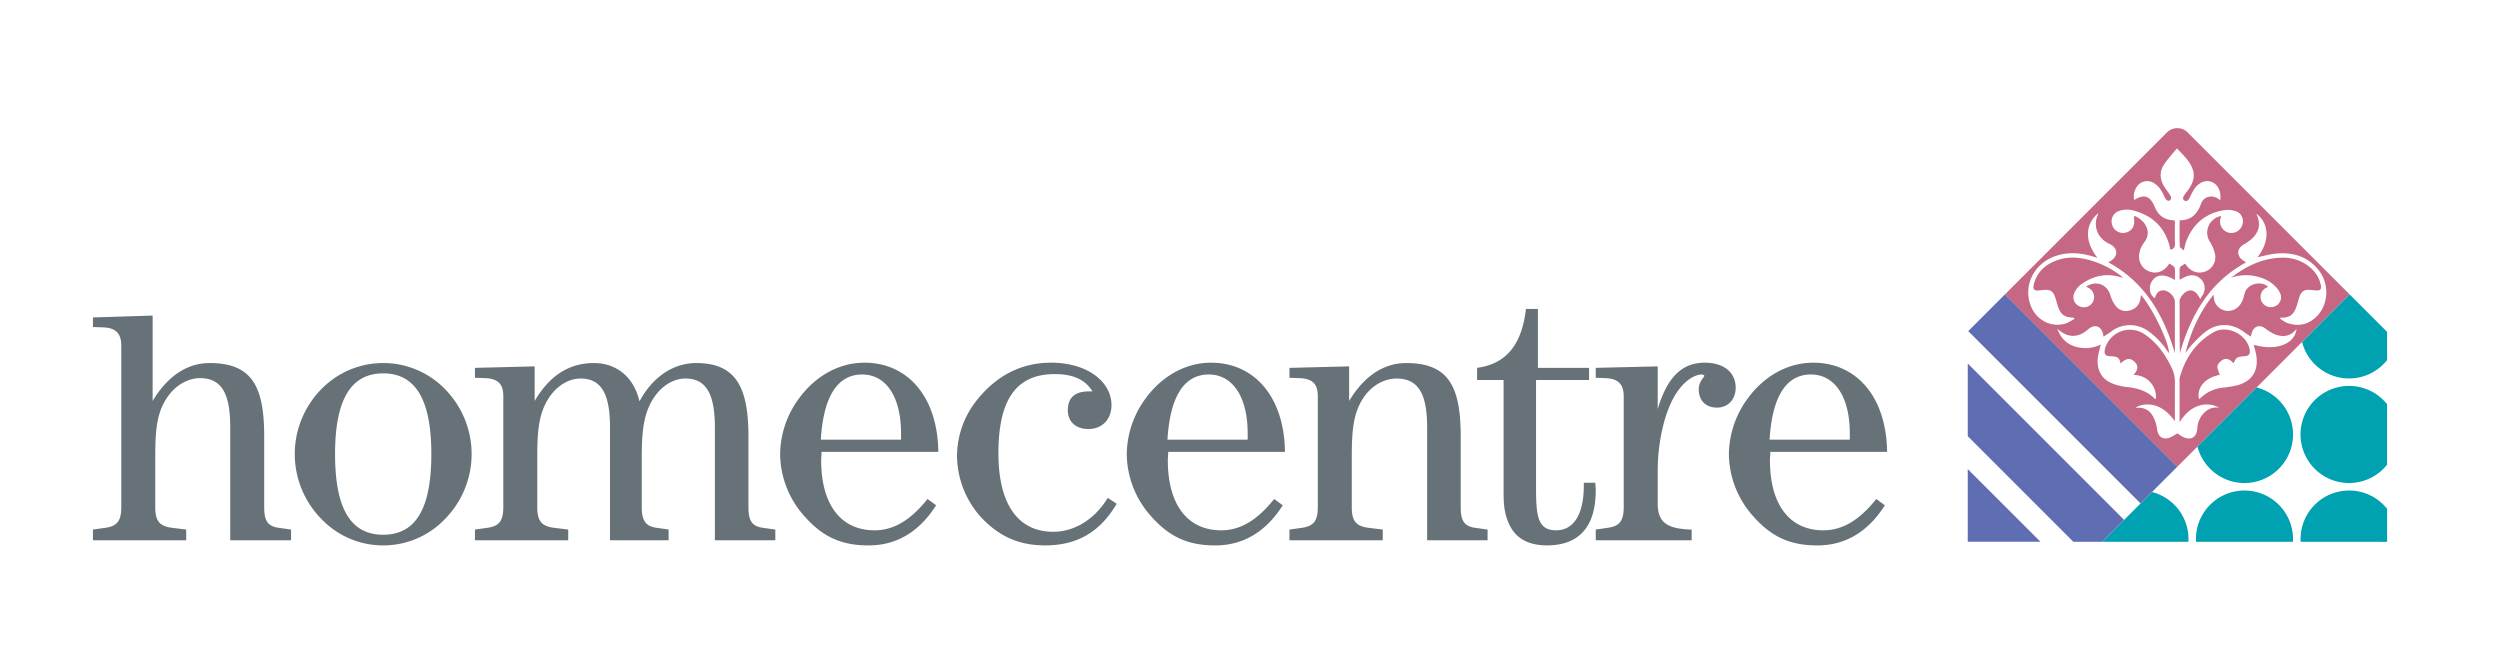 <svg xmlns="http://www.w3.org/2000/svg" fill="none" height="40" viewBox="0 0 155 40" width="155"><path d="m5.762 32.833.81-.115c.74-.114.948-.48.948-1.302v-9.976c0-.754-.324-1.097-1.087-1.142l-.67-.023v-.595l3.7-.114v5.296c.926-1.554 2.152-2.353 3.54-2.353 2.614 0 3.377 1.439 3.377 4.545v4.363c0 .799.162 1.187.856 1.301l.81.115v.662h-3.771v-6.989c0-2.032-.486-3.06-1.874-3.06-.787 0-1.596.48-2.105 1.301-.625.983-.67 2.17-.67 3.7v2.97c0 .822.207 1.187.994 1.301l.925.114v.663h-5.783zm14.272-8.816a5.34 5.34 0 0 1 3.724-1.508 5.34 5.34 0 0 1 3.725 1.508c.556.539.999 1.182 1.3 1.892a5.726 5.726 0 0 1 0 4.484 5.786 5.786 0 0 1 -1.3 1.892 5.254 5.254 0 0 1 -1.708 1.133 5.309 5.309 0 0 1 -4.034 0 5.254 5.254 0 0 1 -1.707-1.133c-.557-.539-1-1.182-1.301-1.892a5.728 5.728 0 0 1 0-4.484 5.787 5.787 0 0 1 1.3-1.892zm3.724 9.136c2.036 0 2.985-1.645 2.985-5.002s-.972-5.002-2.985-5.002c-2.012 0-2.984 1.645-2.984 5.002s.949 5.002 2.984 5.002zm5.689-.32.81-.115c.74-.114.948-.48.948-1.302v-6.85c0-.755-.323-1.074-1.086-1.12l-.671-.023v-.616l3.7-.092v2.147c.926-1.576 2.13-2.353 3.68-2.353 1.387 0 2.474.868 2.821 2.376.833-1.553 2.129-2.376 3.517-2.376 2.452 0 3.238 1.485 3.238 4.546v4.362c0 .8.162 1.188.856 1.302l.81.114v.662h-3.748v-6.989c0-2.032-.508-3.037-1.827-3.037-.74 0-1.504.456-2.013 1.278-.624 1.006-.693 2.17-.693 3.7v2.97c0 .799.185 1.187.88 1.301l.786.114v.663h-3.634v-6.989c0-2.032-.508-3.037-1.827-3.037-.74 0-1.504.456-2.013 1.278-.624 1.006-.67 2.17-.67 3.7v2.97c0 .822.208 1.187.994 1.301l.925.114v.663h-5.783v-.662zm21.49-4.819c0 .183-.024.342-.024.525 0 2.787 1.25 4.34 3.308 4.34 1.203 0 2.244-.64 3.285-1.941l.532.388c-1.04 1.645-2.452 2.49-4.187 2.49-1.642 0-2.799-.503-3.909-1.736a5.852 5.852 0 0 1 -1.574-3.928 5.92 5.92 0 0 1 1.203-3.495c1.018-1.37 2.475-2.17 4.025-2.17 2.638 0 4.534 2.056 4.58 5.527h-7.24zm4.927-1.142c0-2.33-.972-3.654-2.406-3.654-1.527 0-2.406 1.347-2.567 4.042h4.974zm13.372 4.362c-1.041 1.759-2.452 2.58-4.442 2.58-1.642 0-2.891-.57-4.025-1.804a5.766 5.766 0 0 1 -1.434-3.745 5.582 5.582 0 0 1 1.319-3.563c1.203-1.462 2.73-2.216 4.51-2.216 2.29 0 3.748 1.211 3.748 2.627 0 .89-.578 1.485-1.434 1.485-.787 0-1.273-.457-1.273-1.165 0-.777.44-1.166 1.296-1.166h.231c-.44-.73-1.203-1.073-2.336-1.073-2.406 0-3.494 1.6-3.494 4.91 0 3.175 1.226 4.866 3.401 4.866 1.272 0 2.545-.731 3.377-2.102zm3.192-3.22c0 .183-.023.342-.023.525 0 2.787 1.249 4.34 3.308 4.34 1.203 0 2.244-.64 3.285-1.941l.532.388c-1.041 1.645-2.452 2.49-4.187 2.49-1.643 0-2.8-.503-3.91-1.736a5.852 5.852 0 0 1 -1.574-3.928 5.921 5.921 0 0 1 1.203-3.495c1.018-1.37 2.476-2.17 4.025-2.17 2.638 0 4.534 2.056 4.581 5.527zm4.927-1.142c0-2.33-.972-3.654-2.406-3.654-1.526 0-2.406 1.347-2.567 4.042h4.973zm2.59 5.961.81-.115c.74-.114.949-.48.949-1.302v-6.85c0-.755-.325-1.074-1.087-1.12l-.671-.023v-.616l3.701-.092v2.147c.925-1.554 2.151-2.353 3.54-2.353 2.614 0 3.377 1.44 3.377 4.546v4.362c0 .8.162 1.188.856 1.302l.81.114v.662h-3.748v-6.989c0-2.032-.508-3.037-1.897-3.037-.786 0-1.596.456-2.105 1.278-.624.983-.67 2.17-.67 3.7v2.97c0 .822.207 1.187.994 1.301l.926.114v.663h-5.785zm11.635-9.273v-.754c1.85-.251 2.776-1.485 3.03-3.654h.74v3.654h3.17v.754h-3.285v6.646c0 1.781.092 2.672 1.25 2.672 1.063 0 1.711-.96 1.711-2.764v-.183h.717c0 .16.023.296.023.457 0 2.284-1.04 3.426-3.03 3.426-1.041 0-1.781-.365-2.198-1.05-.44-.754-.486-1.462-.486-2.239v-6.965zm7.356 9.272.786-.114c.741-.114.949-.48.949-1.302v-6.828c0-.754-.324-1.097-1.087-1.142l-.647-.023v-.617l3.841-.091v2.65c.578-1.943 1.48-2.879 2.914-2.879 1.203 0 1.92.617 1.92 1.554 0 .731-.485 1.233-1.156 1.233s-1.134-.41-1.134-1.142c0-.48.347-.753.347-.822 0-.045-.069-.091-.185-.091-.347 0-1.156.343-1.781 1.554-.509.982-.925 2.604-.925 4.453v1.988c0 1.187.578 1.575 2.105 1.621v.663h-5.947zm10.824-4.818c0 .183-.023.342-.023.525 0 2.787 1.249 4.34 3.308 4.34 1.203 0 2.244-.64 3.285-1.941l.532.388c-1.041 1.645-2.452 2.49-4.187 2.49-1.643 0-2.8-.503-3.91-1.736a5.854 5.854 0 0 1 -1.574-3.928 5.927 5.927 0 0 1 1.203-3.495c1.018-1.37 2.476-2.17 4.025-2.17 2.638 0 4.534 2.056 4.581 5.527zm4.927-1.142c0-2.33-.971-3.654-2.406-3.654-1.526 0-2.406 1.347-2.567 4.042h4.973z" fill="#667278"></path><path d="m145.677 18.254-10.037-10.036a.896.896 0 0 0 -.648-.272.91.91 0 0 0 -.649.272l-10.037 10.035 10.686 10.687zm-8.199 4.479c0-.116.113-.257.213-.343.267-.228.541-.167.775.131.076-.114.13-.27.24-.341.113-.074.279-.081.424-.09.309-.02.409-.143.343-.451-.201-.926-1.391-1.514-2.231-1.039-1.078.61-1.744 1.574-2.083 2.76-.045.157-.023.335-.024.504-.002.747 0 1.494 0 2.308.294-.451.618-.793 1.074-.975a1.597 1.597 0 0 1 1.383.081 1.043 1.043 0 0 0 -.95.333 1.44 1.44 0 0 0 -.408.928c-.027.583-.401.803-.919.533-.112-.058-.213-.137-.318-.206a3.87 3.87 0 0 1 -.434.25c-.452.19-.766-.03-.826-.515a2.199 2.199 0 0 0 -.254-.79c-.242-.427-.603-.574-1.086-.522.284-.233.904-.281 1.356-.1.46.185.791.52 1.09.922v-.198c0-.726-.006-1.453.003-2.178a2.065 2.065 0 0 0 -.205-.94c-.399-.824-.912-1.559-1.685-2.076a1.606 1.606 0 0 0 -2.359.665 1.262 1.262 0 0 0 -.1.3c-.049.272.055.393.333.402l.127.005c.344.019.458.117.522.45.321-.335.592-.37.862-.113.247.235.235.49-.059.811.405.027.755.15 1.024.445a1.315 1.315 0 0 1 .354 1.053c-.024-.003-.049 0-.059-.01-.485-.503-1.105-.667-1.774-.738a3.31 3.31 0 0 1 -.856-.212c-.698-.274-1.021-.905-.891-1.699.038-.235.108-.465.168-.716a2.192 2.192 0 0 1 -1.568.132c-.558-.166-.92-.539-1.128-1.114.635.583 1.285.588 1.913.04.402-.35.804-.22.926.3.009.039.015.08.028.152.162-.107.312-.196.451-.3a1.919 1.919 0 0 1 2.304-.057c.449.319.839.715 1.15 1.17l.152.213c.024-.634-1.043-2.847-1.741-3.609-.007.067-.01.118-.017.168-.046.376-.237.648-.6.77-.36.121-.701.047-.937-.25a1.958 1.958 0 0 1 -.337-.668c-.198-.682-.882-.943-1.507-.538.067.035.129.063.186.098a.636.636 0 0 1 -.581 1.129.615.615 0 0 1 -.353-.784 1.33 1.33 0 0 1 .546-.656c.705-.475 1.469-.619 2.295-.387a.944.944 0 0 0 .203.041 5.63 5.63 0 0 0 -1.831-1.008c-.739-.243-1.487-.337-2.24-.077-.704.244-1.222.688-1.444 1.425-.02.067-.034.136-.041.206-.022.184.074.262.247.254.155-.009.309-.034.463-.04.333-.016.497.09.612.403.063.172.11.35.163.524.186.608.392.77 1.022.797l.038.073c-.179.096-.35.223-.541.283-.932.293-1.884-.226-2.209-1.19-.415-1.226.267-2.533 1.556-2.983.77-.27 1.539-.21 2.306.013l.304.093c-.333-.446-.568-.892-.583-1.424-.015-.548.217-.978.62-1.334.007.016.018.03.014.038-.339.693-.079 1.455.622 1.821.044.023.09.041.133.065.463.25.486.705.051 1.006-.04.027-.082.05-.176.109 2.275 1.238 3.428 3.264 4.123 5.631v-3.185c0-.354-.423-.743-.777-.709-.289.028-.39.245-.461.485-.325-.187-.412-.673-.191-1.041.27-.449.787-.49 1.428-.083 0-.27.031-.523-.014-.76-.02-.102-.2-.173-.315-.264a.54.54 0 0 0 -.055.06c-.309.457-.783.614-1.246.412-.461-.2-.693-.693-.548-1.214a1.45 1.45 0 0 1 .249-.53c.547-.66.085-1.352-.432-1.616-.061-.031-.128-.053-.169-.07 0 .18.028.361-.006.53-.069.338-.369.544-.717.529a.699.699 0 0 1 -.66-.606.67.67 0 0 1 .447-.753c.301-.107.63-.114.936-.02 1.162.322 1.922 1.047 2.212 2.234l.022.104.018.079c.23-.041.296-.17.286-.398-.02-.463-.006-.928-.006-1.401-.067-.012-.12-.025-.175-.03-.533-.047-.878-.336-1.075-.825-.276-.683-.665-.813-1.276-.423a1.11 1.11 0 0 1 .113-.736.781.781 0 0 1 .509-.414.776.776 0 0 1 .644.124c.296.193.463.485.604.797.03.086.078.164.141.23a.223.223 0 0 0 .205.03.225.225 0 0 0 .061-.087c.012-.034.017-.07.012-.106a.838.838 0 0 0 -.138-.256c-.104-.159-.227-.307-.32-.472-.258-.458-.256-.923.048-1.355.229-.327.5-.625.771-.958.395.416.802.776.985 1.306.156.451.001.845-.246 1.215-.089.135-.201.256-.287.392-.069.11-.122.251.032.329.148.074.233-.04.296-.16.082-.179.173-.353.273-.523.296-.446.709-.622 1.088-.485.399.145.617.585.552 1.134a.412.412 0 0 1 -.07-.037c-.398-.328-.958-.213-1.129.27-.224.633-.612 1.018-1.326 1.022 0 .551-.009 1.086.011 1.62.003.079.15.152.25.246.052-.206.08-.372.137-.527.422-1.138 1.237-1.808 2.437-1.982.23-.024.463.008.679.091.354.128.496.521.362.878a.714.714 0 0 1 -.861.428.706.706 0 0 1 -.491-.825c.015-.066.036-.13.055-.2a1.05 1.05 0 0 0 -.704 1.597c.156.24.267.506.326.787a.94.94 0 0 1 -.616 1.06c-.437.164-.9.006-1.181-.406l-.058-.082a3.06 3.06 0 0 0 -.27.173.206.206 0 0 0 -.073.132c-.007.225-.003.45-.003.699.123-.074.249-.14.379-.2.315-.126.626-.125.893.111a.776.776 0 0 1 .244.845c-.042.145-.146.273-.24.44-.289-.659-.762-.71-1.166-.174a.915.915 0 0 0 -.108.244.31.31 0 0 0 -.002.105c0 1.057 0 2.114.016 3.18.679-2.369 1.829-4.396 4.101-5.631-.101-.069-.16-.105-.214-.146-.382-.295-.349-.713.066-.963.203-.11.391-.245.559-.403.445-.462.503-.935.224-1.505.593.383 1.034 1.445.082 2.694.366-.076.73-.181 1.101-.22 1.066-.112 2.008.155 2.694 1.03.671.856.607 2.116-.123 2.852-.525.528-1.15.655-1.845.407-.157-.056-.293-.174-.449-.27.046-.04.055-.057.064-.057.657.038.846-.314.986-.73.064-.194.111-.393.18-.585.113-.311.283-.42.612-.405.126.006.252.022.378.034.292.03.382-.063.318-.35a1.884 1.884 0 0 0 -.569-.994 2.54 2.54 0 0 0 -1.794-.683c-1.22.006-2.252.518-3.199 1.245a2.797 2.797 0 0 1 1.601-.08c.438.111.84.294 1.157.623.124.125.223.27.295.431a.603.603 0 0 1 -.342.801.636.636 0 0 1 -.562-1.138c.048-.028.1-.05.151-.075-.419-.398-1.252-.197-1.434.345-.047.14-.072.287-.124.425-.122.324-.324.58-.668.686a.886.886 0 0 1 -1.135-.743c-.008-.06-.01-.122-.018-.23-.879 1.096-1.42 2.309-1.749 3.628.13-.19.271-.373.422-.547.279-.287.557-.584.878-.819.719-.526 1.605-.49 2.316.045.134.1.279.188.438.294.024-.094.041-.166.062-.235.131-.421.487-.527.842-.267.19.154.401.281.626.377.5.178.959.102 1.309-.354-.108.956-1.29 1.39-2.659.984.052.21.116.416.153.627.176.99-.263 1.668-1.239 1.904a6.99 6.99 0 0 1 -.812.13 2.314 2.314 0 0 0 -1.394.64.836.836 0 0 1 -.082.067c-.003.003-.013-.003-.019-.004-.147-.72.373-1.31 1.291-1.5-.054-.166-.15-.335-.149-.505" fill="#c66784"></path><path d="m145.644 23.927a3.01 3.01 0 1 0 2.355 4.883v-3.746a2.996 2.996 0 0 0 -2.355-1.137m-6.485 6.02a3.01 3.01 0 0 0 .75-5.925l-3.666 3.666a3.013 3.013 0 0 0 2.916 2.26m6.485-6.485a3.004 3.004 0 0 0 2.355-1.137v-1.75l-2.322-2.322-2.948 2.95a3.005 3.005 0 0 0 2.915 2.259m.001 6.949a3.011 3.011 0 0 0 -3.005 3.18l5.36.002v-2.045a2.997 2.997 0 0 0 -2.355-1.137zm-6.487 0a3.01 3.01 0 0 0 -3.005 3.18h6.01a3.012 3.012 0 0 0 -3.005-3.18m-5.732.094-3.084 3.085h5.339a3.01 3.01 0 0 0 -2.255-3.085" fill="#00a1b0"></path><path d="m122 33.589h4.507l-4.507-4.506v4.507zm2.305-15.336-2.275 2.276 10.687 10.686 2.275-2.275zm7.392 13.982-9.697-9.697v4.504l6.548 6.548h1.793z" fill="#5f6eb3"></path></svg>